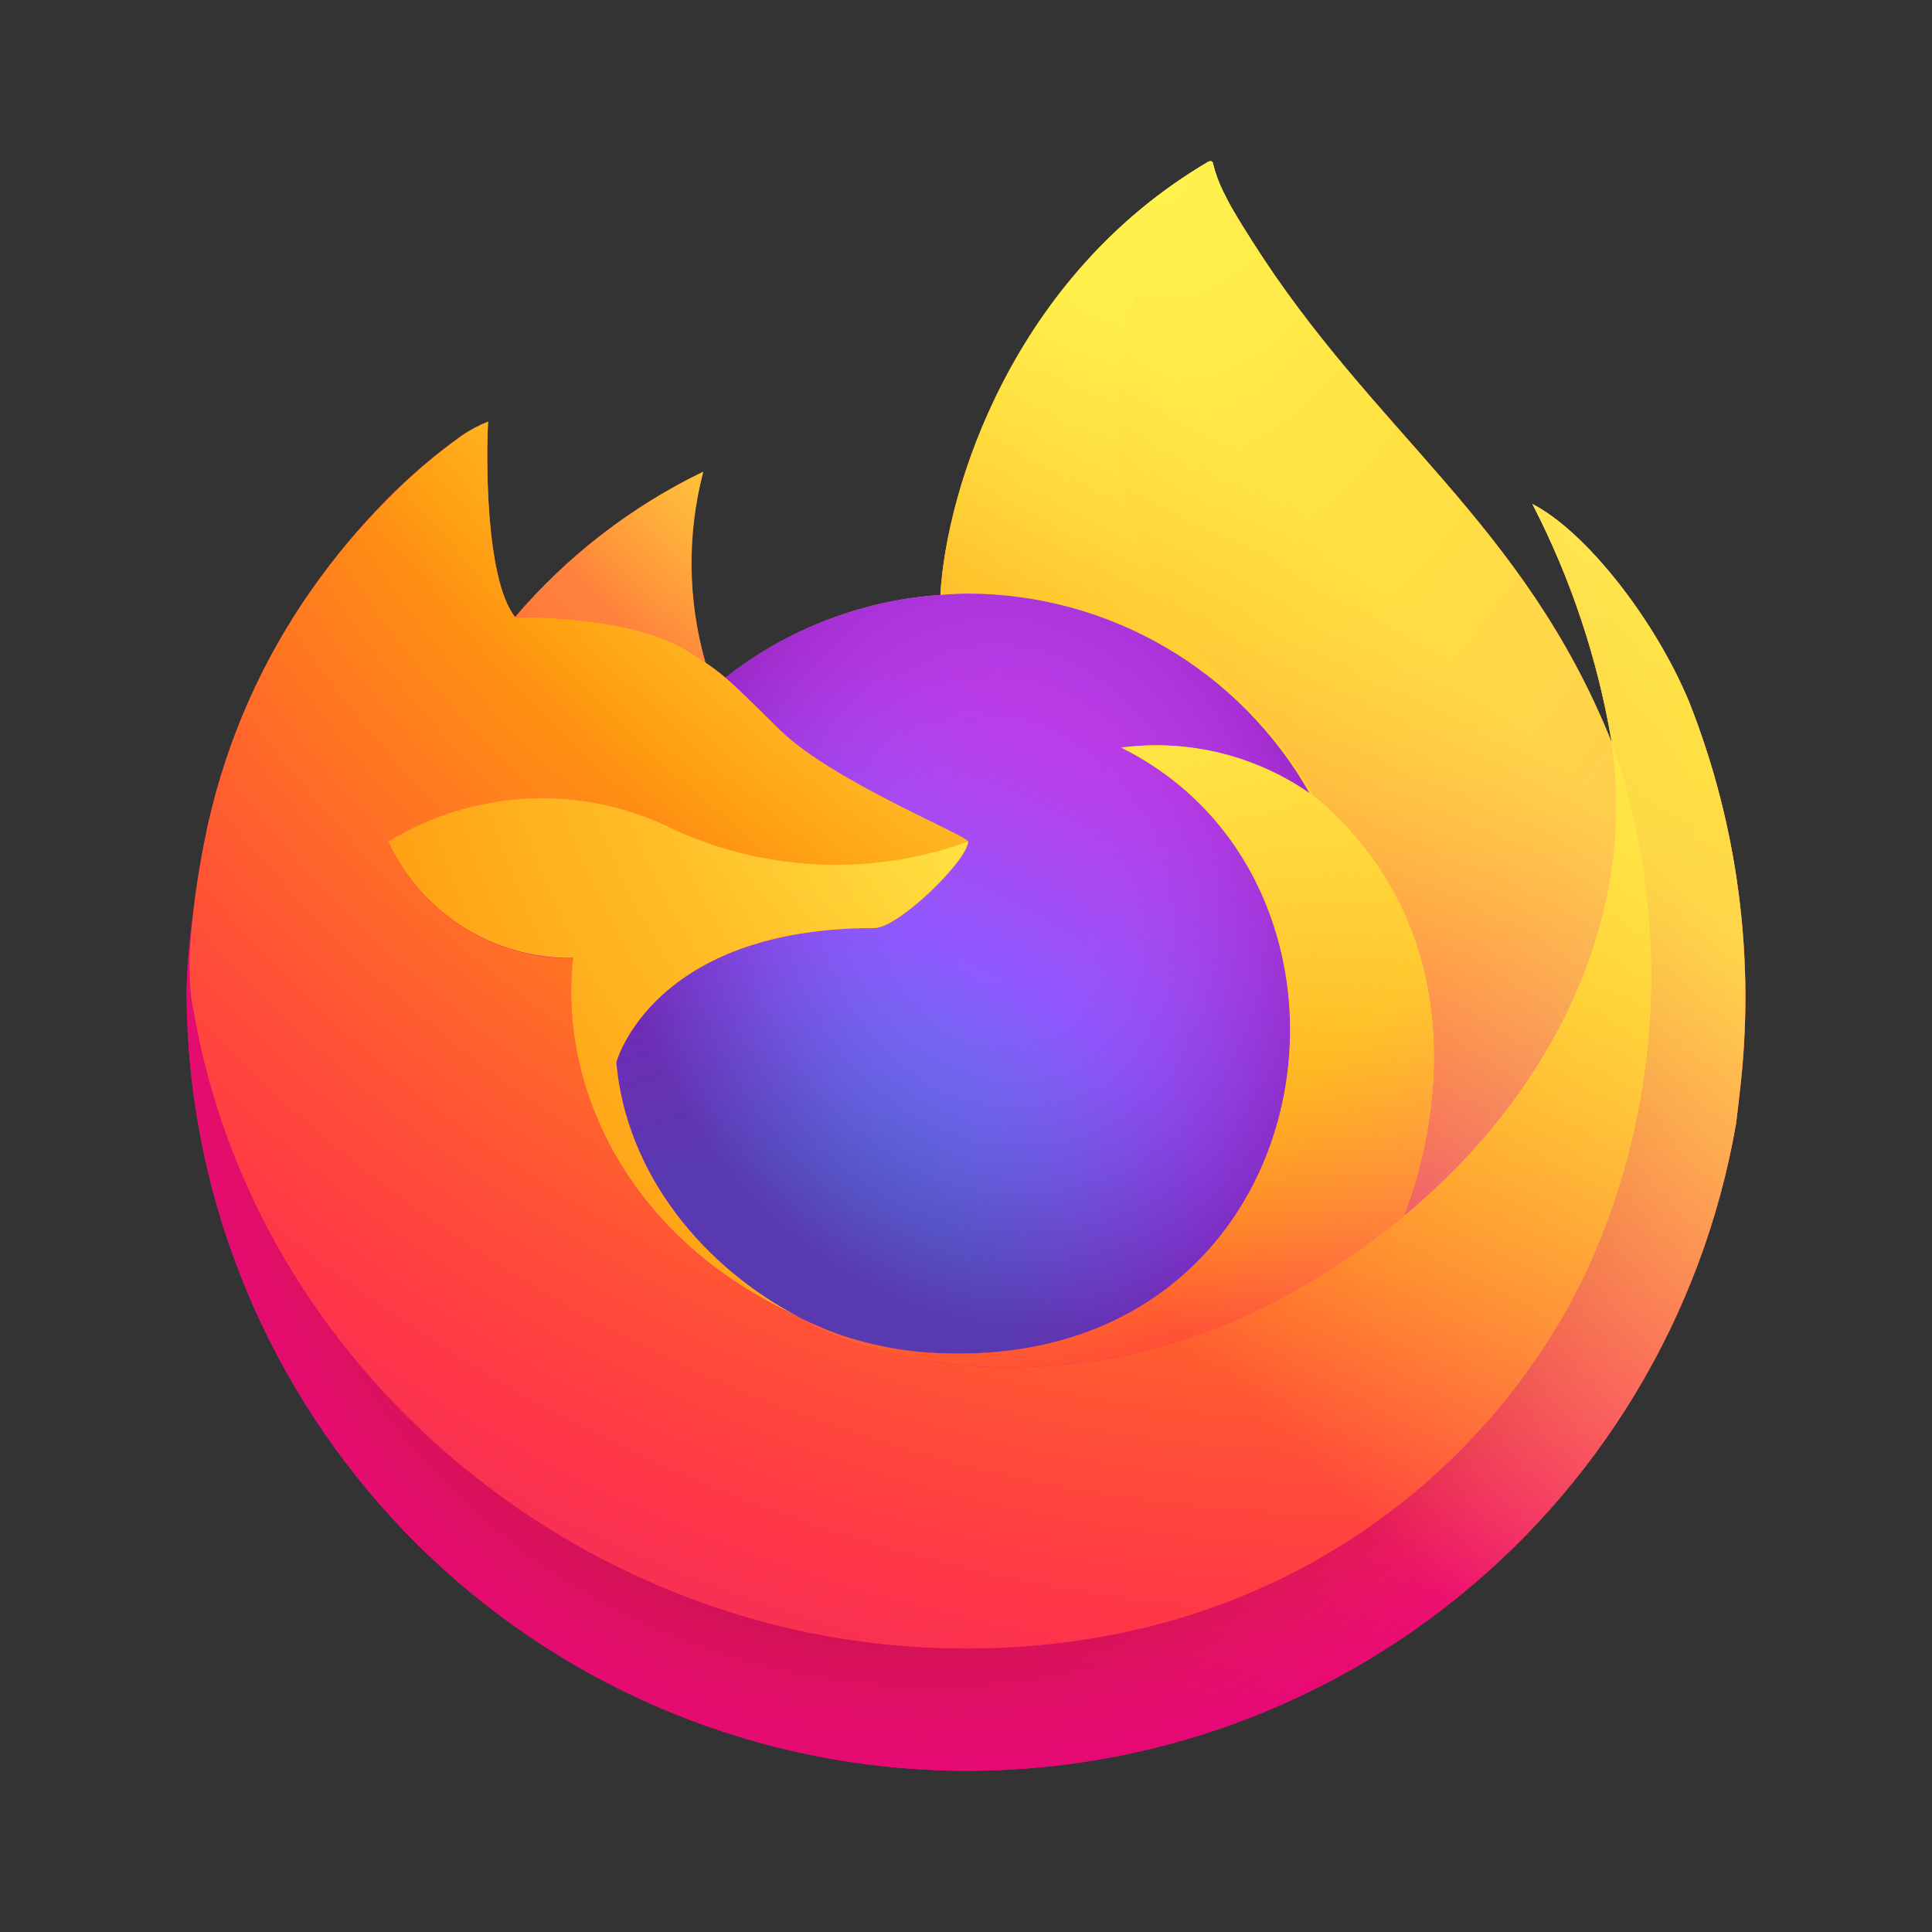 <svg width="20" height="20" viewBox="0 0 20 20" fill="none" xmlns="http://www.w3.org/2000/svg">
<rect x="0" y="0" width="20" height="20" fill="#333333" stroke="none"/>
<path d="M17.484 7.263C17.133 6.418 16.421 5.506 15.864 5.218C16.261 5.988 16.537 6.815 16.682 7.669L16.683 7.683C15.77 5.407 14.221 4.487 12.956 2.488C12.892 2.387 12.828 2.286 12.766 2.179C12.73 2.118 12.702 2.063 12.677 2.012C12.624 1.911 12.584 1.803 12.556 1.692C12.556 1.687 12.555 1.682 12.551 1.678C12.548 1.675 12.543 1.672 12.538 1.671C12.533 1.67 12.528 1.67 12.523 1.671C12.522 1.671 12.52 1.673 12.519 1.674C12.518 1.674 12.515 1.676 12.513 1.677L12.516 1.671C10.487 2.86 9.798 5.059 9.735 6.159C8.925 6.215 8.15 6.513 7.511 7.016C7.445 6.96 7.375 6.907 7.303 6.858C7.119 6.214 7.111 5.532 7.28 4.884C6.535 5.245 5.873 5.756 5.336 6.386H5.332C5.012 5.981 5.034 4.642 5.053 4.363C4.958 4.401 4.867 4.449 4.783 4.506C4.5 4.708 4.236 4.934 3.993 5.182C3.717 5.463 3.464 5.766 3.238 6.089V6.09V6.088C2.719 6.825 2.35 7.656 2.154 8.535L2.143 8.589C2.128 8.66 2.073 9.016 2.064 9.093C2.064 9.099 2.063 9.105 2.062 9.111C1.991 9.479 1.947 9.851 1.931 10.225V10.266C1.934 12.288 2.696 14.235 4.065 15.723C5.433 17.21 7.31 18.131 9.325 18.302C11.339 18.474 13.344 17.884 14.945 16.649C16.546 15.414 17.625 13.624 17.971 11.633C17.984 11.528 17.995 11.425 18.007 11.32C18.174 9.945 17.994 8.549 17.483 7.261L17.484 7.263ZM8.173 13.587C8.211 13.605 8.246 13.625 8.285 13.642L8.291 13.646C8.251 13.627 8.212 13.607 8.173 13.587ZM16.683 7.685V7.677L16.685 7.686L16.683 7.685Z" fill="url(#paint0_linear_1465_2494)"/>
<path d="M17.484 7.263C17.133 6.418 16.421 5.506 15.864 5.218C16.261 5.988 16.537 6.815 16.682 7.669V7.677L16.683 7.685C17.306 9.467 17.216 11.421 16.432 13.138C15.506 15.125 13.265 17.161 9.757 17.061C5.968 16.954 2.629 14.141 2.005 10.458C1.892 9.877 2.005 9.582 2.062 9.11C1.985 9.477 1.941 9.85 1.933 10.225V10.267C1.936 12.288 2.698 14.235 4.066 15.723C5.435 17.21 7.312 18.131 9.326 18.302C11.341 18.474 13.346 17.884 14.947 16.649C16.547 15.415 17.627 13.624 17.972 11.633C17.986 11.528 17.997 11.425 18.009 11.32C18.175 9.945 17.995 8.55 17.485 7.262L17.484 7.263Z" fill="url(#paint1_radial_1465_2494)"/>
<path d="M17.484 7.263C17.133 6.418 16.421 5.506 15.864 5.218C16.261 5.988 16.537 6.815 16.682 7.669V7.677L16.683 7.685C17.306 9.467 17.216 11.421 16.432 13.138C15.506 15.125 13.265 17.161 9.757 17.061C5.968 16.954 2.629 14.141 2.005 10.458C1.892 9.877 2.005 9.582 2.062 9.11C1.985 9.477 1.941 9.85 1.933 10.225V10.267C1.936 12.288 2.698 14.235 4.066 15.723C5.435 17.21 7.312 18.131 9.326 18.302C11.341 18.474 13.346 17.884 14.947 16.649C16.547 15.415 17.627 13.624 17.972 11.633C17.986 11.528 17.997 11.425 18.009 11.32C18.175 9.945 17.995 8.55 17.485 7.262L17.484 7.263Z" fill="url(#paint2_radial_1465_2494)"/>
<path d="M13.557 8.211C13.575 8.224 13.591 8.236 13.607 8.248C13.404 7.888 13.152 7.559 12.857 7.27C10.345 4.758 12.199 1.825 12.511 1.675L12.514 1.67C10.485 2.859 9.796 5.058 9.734 6.158C9.828 6.152 9.921 6.144 10.018 6.144C10.738 6.145 11.444 6.337 12.066 6.7C12.688 7.063 13.202 7.585 13.557 8.211V8.211Z" fill="url(#paint3_radial_1465_2494)"/>
<path d="M10.022 8.714C10.008 8.915 9.299 9.608 9.05 9.608C6.753 9.608 6.38 10.998 6.38 10.998C6.482 12.168 7.297 13.132 8.283 13.641C8.328 13.664 8.374 13.685 8.419 13.706C8.498 13.741 8.577 13.773 8.657 13.803C8.995 13.922 9.349 13.991 9.708 14.006C13.735 14.194 14.514 9.191 11.608 7.738C12.294 7.649 12.988 7.817 13.556 8.211C13.201 7.584 12.687 7.063 12.065 6.7C11.444 6.337 10.737 6.145 10.017 6.144C9.921 6.144 9.827 6.151 9.733 6.158C8.923 6.214 8.147 6.512 7.509 7.015C7.632 7.119 7.771 7.258 8.064 7.547C8.612 8.087 10.018 8.647 10.021 8.712L10.022 8.714Z" fill="url(#paint4_radial_1465_2494)"/>
<path d="M10.022 8.714C10.008 8.915 9.299 9.608 9.05 9.608C6.753 9.608 6.38 10.998 6.38 10.998C6.482 12.168 7.297 13.132 8.283 13.641C8.328 13.664 8.374 13.685 8.419 13.706C8.498 13.741 8.577 13.773 8.657 13.803C8.995 13.922 9.349 13.991 9.708 14.006C13.735 14.194 14.514 9.191 11.608 7.738C12.294 7.649 12.988 7.817 13.556 8.211C13.201 7.584 12.687 7.063 12.065 6.7C11.444 6.337 10.737 6.145 10.017 6.144C9.921 6.144 9.827 6.151 9.733 6.158C8.923 6.214 8.147 6.512 7.509 7.015C7.632 7.119 7.771 7.258 8.064 7.547C8.612 8.087 10.018 8.647 10.021 8.712L10.022 8.714Z" fill="url(#paint5_radial_1465_2494)"/>
<path d="M7.133 6.748C7.198 6.789 7.252 6.826 7.3 6.858C7.116 6.214 7.108 5.532 7.277 4.884C6.532 5.245 5.869 5.757 5.332 6.387C5.372 6.386 6.544 6.365 7.133 6.748Z" fill="url(#paint6_radial_1465_2494)"/>
<path d="M2.004 10.458C2.627 14.142 5.966 16.956 9.756 17.062C13.264 17.161 15.505 15.125 16.43 13.139C17.214 11.422 17.305 9.468 16.682 7.686V7.678C16.682 7.672 16.68 7.669 16.682 7.671L16.683 7.684C16.97 9.555 16.018 11.367 14.53 12.595L14.525 12.606C11.626 14.967 8.851 14.03 8.291 13.648C8.252 13.629 8.212 13.61 8.173 13.589C6.483 12.781 5.784 11.242 5.935 9.921C5.533 9.927 5.139 9.816 4.799 9.602C4.46 9.389 4.189 9.081 4.021 8.717C4.465 8.445 4.97 8.291 5.49 8.27C6.01 8.25 6.527 8.362 6.991 8.598C7.948 9.032 9.036 9.075 10.024 8.717C10.021 8.651 8.615 8.092 8.067 7.552C7.774 7.263 7.635 7.124 7.512 7.019C7.445 6.963 7.375 6.91 7.303 6.861C7.255 6.829 7.201 6.793 7.136 6.751C6.547 6.368 5.375 6.389 5.337 6.39H5.333C5.013 5.984 5.035 4.646 5.053 4.366C4.959 4.404 4.868 4.452 4.784 4.509C4.501 4.711 4.237 4.937 3.994 5.186C3.717 5.465 3.463 5.768 3.236 6.09C2.716 6.826 2.348 7.657 2.152 8.537C2.148 8.553 1.861 9.808 2.002 10.459L2.004 10.458Z" fill="url(#paint7_radial_1465_2494)"/>
<path d="M12.857 7.269C13.152 7.559 13.404 7.889 13.607 8.249C13.652 8.282 13.693 8.316 13.728 8.348C15.56 10.036 14.6 12.423 14.529 12.592C16.017 11.366 16.967 9.553 16.682 7.681C15.768 5.403 14.218 4.483 12.955 2.484C12.891 2.383 12.827 2.282 12.765 2.175C12.729 2.114 12.7 2.059 12.676 2.008C12.623 1.907 12.583 1.799 12.555 1.688C12.555 1.683 12.553 1.678 12.55 1.674C12.546 1.671 12.542 1.668 12.537 1.668C12.532 1.666 12.527 1.666 12.521 1.668C12.521 1.668 12.519 1.669 12.518 1.67C12.516 1.67 12.514 1.672 12.512 1.673C12.199 1.821 10.346 4.756 12.858 7.266L12.857 7.269Z" fill="url(#paint8_radial_1465_2494)"/>
<path d="M13.728 8.349C13.693 8.316 13.651 8.283 13.607 8.249C13.59 8.237 13.574 8.225 13.557 8.213C12.988 7.819 12.294 7.65 11.609 7.74C14.514 9.192 13.735 14.195 9.708 14.008C9.349 13.993 8.995 13.924 8.657 13.805C8.578 13.775 8.499 13.743 8.42 13.708C8.374 13.687 8.328 13.666 8.283 13.643L8.289 13.646C8.85 14.029 11.624 14.966 14.523 12.604L14.528 12.594C14.6 12.425 15.56 10.038 13.728 8.35L13.728 8.349Z" fill="url(#paint9_radial_1465_2494)"/>
<path d="M6.38 10.996C6.38 10.996 6.753 9.607 9.051 9.607C9.299 9.607 10.009 8.913 10.022 8.712C9.034 9.07 7.946 9.027 6.989 8.593C6.525 8.358 6.009 8.245 5.489 8.266C4.969 8.287 4.463 8.441 4.019 8.712C4.187 9.077 4.458 9.384 4.797 9.598C5.137 9.812 5.531 9.922 5.933 9.916C5.783 11.237 6.481 12.776 8.171 13.585C8.209 13.603 8.245 13.623 8.283 13.64C7.297 13.13 6.482 12.166 6.38 10.997V10.996Z" fill="url(#paint10_radial_1465_2494)"/>
<path d="M17.484 7.263C17.133 6.418 16.421 5.506 15.864 5.218C16.261 5.988 16.537 6.815 16.682 7.669L16.683 7.683C15.77 5.407 14.221 4.487 12.956 2.488C12.892 2.387 12.828 2.286 12.766 2.179C12.73 2.118 12.702 2.063 12.677 2.012C12.624 1.911 12.584 1.803 12.556 1.692C12.556 1.687 12.555 1.682 12.551 1.678C12.548 1.675 12.543 1.672 12.538 1.671C12.533 1.67 12.528 1.67 12.523 1.671C12.522 1.671 12.52 1.673 12.519 1.674C12.518 1.674 12.515 1.676 12.513 1.677L12.516 1.671C10.487 2.86 9.798 5.059 9.735 6.159C9.83 6.153 9.923 6.145 10.019 6.145C10.739 6.146 11.446 6.338 12.068 6.701C12.689 7.064 13.204 7.586 13.559 8.212C12.99 7.818 12.296 7.65 11.611 7.739C14.517 9.192 13.737 14.194 9.71 14.007C9.351 13.992 8.997 13.924 8.659 13.804C8.58 13.774 8.501 13.742 8.422 13.707C8.376 13.686 8.33 13.665 8.285 13.642L8.291 13.646C8.252 13.627 8.213 13.607 8.173 13.587C8.211 13.605 8.246 13.625 8.285 13.642C7.299 13.132 6.484 12.168 6.382 10.999C6.382 10.999 6.755 9.609 9.053 9.609C9.301 9.609 10.011 8.916 10.024 8.715C10.021 8.65 8.615 8.09 8.067 7.55C7.774 7.261 7.635 7.122 7.512 7.018C7.445 6.961 7.376 6.909 7.303 6.86C7.119 6.215 7.111 5.534 7.281 4.885C6.535 5.246 5.873 5.758 5.336 6.388H5.332C5.012 5.982 5.035 4.644 5.053 4.365C4.958 4.403 4.868 4.451 4.783 4.508C4.501 4.709 4.236 4.936 3.994 5.184C3.717 5.465 3.464 5.768 3.238 6.09C2.719 6.826 2.351 7.658 2.155 8.537L2.144 8.591C2.128 8.662 2.06 9.023 2.05 9.1C1.988 9.473 1.948 9.849 1.931 10.226V10.268C1.935 12.29 2.696 14.236 4.065 15.724C5.434 17.212 7.311 18.132 9.325 18.304C11.339 18.476 13.345 17.886 14.945 16.651C16.546 15.416 17.626 13.626 17.971 11.634C17.985 11.53 17.996 11.427 18.008 11.322C18.174 9.946 17.994 8.551 17.484 7.263L17.484 7.263Z" fill="url(#paint11_linear_1465_2494)"/>
<defs>
<linearGradient id="paint0_linear_1465_2494" x1="16.415" y1="4.252" x2="3.003" y2="17.192" gradientUnits="userSpaceOnUse">
<stop offset="0.048" stop-color="#FFF44F"/>
<stop offset="0.111" stop-color="#FFE847"/>
<stop offset="0.225" stop-color="#FFC830"/>
<stop offset="0.368" stop-color="#FF980E"/>
<stop offset="0.401" stop-color="#FF8B16"/>
<stop offset="0.462" stop-color="#FF672A"/>
<stop offset="0.534" stop-color="#FF3647"/>
<stop offset="0.705" stop-color="#E31587"/>
</linearGradient>
<radialGradient id="paint1_radial_1465_2494" cx="0" cy="0" r="1" gradientUnits="userSpaceOnUse" gradientTransform="translate(15.896 3.546) scale(16.842 16.842)">
<stop offset="0.129" stop-color="#FFBD4F"/>
<stop offset="0.186" stop-color="#FFAC31"/>
<stop offset="0.247" stop-color="#FF9D17"/>
<stop offset="0.283" stop-color="#FF980E"/>
<stop offset="0.403" stop-color="#FF563B"/>
<stop offset="0.467" stop-color="#FF3750"/>
<stop offset="0.71" stop-color="#F5156C"/>
<stop offset="0.782" stop-color="#EB0878"/>
<stop offset="0.86" stop-color="#E50080"/>
</radialGradient>
<radialGradient id="paint2_radial_1465_2494" cx="0" cy="0" r="1" gradientUnits="userSpaceOnUse" gradientTransform="translate(9.643 10.425) scale(16.842 16.842)">
<stop offset="0.3" stop-color="#960E18"/>
<stop offset="0.351" stop-color="#B11927" stop-opacity="0.74"/>
<stop offset="0.435" stop-color="#DB293D" stop-opacity="0.343"/>
<stop offset="0.497" stop-color="#F5334B" stop-opacity="0.094"/>
<stop offset="0.53" stop-color="#FF3750" stop-opacity="0"/>
</radialGradient>
<radialGradient id="paint3_radial_1465_2494" cx="0" cy="0" r="1" gradientUnits="userSpaceOnUse" gradientTransform="translate(11.727 -0.206) scale(12.2)">
<stop offset="0.132" stop-color="#FFF44F"/>
<stop offset="0.252" stop-color="#FFDC3E"/>
<stop offset="0.506" stop-color="#FF9D12"/>
<stop offset="0.526" stop-color="#FF980E"/>
</radialGradient>
<radialGradient id="paint4_radial_1465_2494" cx="0" cy="0" r="1" gradientUnits="userSpaceOnUse" gradientTransform="translate(7.766 14.803) scale(8.019 8.019)">
<stop offset="0.353" stop-color="#3A8EE6"/>
<stop offset="0.472" stop-color="#5C79F0"/>
<stop offset="0.669" stop-color="#9059FF"/>
<stop offset="1" stop-color="#C139E6"/>
</radialGradient>
<radialGradient id="paint5_radial_1465_2494" cx="0" cy="0" r="1" gradientUnits="userSpaceOnUse" gradientTransform="translate(10.457 8.979) rotate(-13.592) scale(4.252 4.978)">
<stop offset="0.206" stop-color="#9059FF" stop-opacity="0"/>
<stop offset="0.278" stop-color="#8C4FF3" stop-opacity="0.064"/>
<stop offset="0.747" stop-color="#7716A8" stop-opacity="0.45"/>
<stop offset="0.975" stop-color="#6E008B" stop-opacity="0.6"/>
</radialGradient>
<radialGradient id="paint6_radial_1465_2494" cx="0" cy="0" r="1" gradientUnits="userSpaceOnUse" gradientTransform="translate(9.434 2.921) scale(5.77)">
<stop stop-color="#FFE226"/>
<stop offset="0.121" stop-color="#FFDB27"/>
<stop offset="0.295" stop-color="#FFC82A"/>
<stop offset="0.502" stop-color="#FFA930"/>
<stop offset="0.732" stop-color="#FF7E37"/>
<stop offset="0.792" stop-color="#FF7139"/>
</radialGradient>
<radialGradient id="paint7_radial_1465_2494" cx="0" cy="0" r="1" gradientUnits="userSpaceOnUse" gradientTransform="translate(14.02 -0.831) scale(24.617)">
<stop offset="0.113" stop-color="#FFF44F"/>
<stop offset="0.456" stop-color="#FF980E"/>
<stop offset="0.622" stop-color="#FF5634"/>
<stop offset="0.716" stop-color="#FF3647"/>
<stop offset="0.904" stop-color="#E31587"/>
</radialGradient>
<radialGradient id="paint8_radial_1465_2494" cx="0" cy="0" r="1" gradientUnits="userSpaceOnUse" gradientTransform="translate(11.974 0.534) rotate(83.976) scale(18.04 11.839)">
<stop stop-color="#FFF44F"/>
<stop offset="0.06" stop-color="#FFE847"/>
<stop offset="0.168" stop-color="#FFC830"/>
<stop offset="0.304" stop-color="#FF980E"/>
<stop offset="0.356" stop-color="#FF8B16"/>
<stop offset="0.455" stop-color="#FF672A"/>
<stop offset="0.57" stop-color="#FF3647"/>
<stop offset="0.737" stop-color="#E31587"/>
</radialGradient>
<radialGradient id="paint9_radial_1465_2494" cx="0" cy="0" r="1" gradientUnits="userSpaceOnUse" gradientTransform="translate(9.434 5.005) scale(15.367 15.367)">
<stop offset="0.137" stop-color="#FFF44F"/>
<stop offset="0.48" stop-color="#FF980E"/>
<stop offset="0.592" stop-color="#FF5634"/>
<stop offset="0.655" stop-color="#FF3647"/>
<stop offset="0.904" stop-color="#E31587"/>
</radialGradient>
<radialGradient id="paint10_radial_1465_2494" cx="0" cy="0" r="1" gradientUnits="userSpaceOnUse" gradientTransform="translate(13.395 5.839) scale(16.819)">
<stop offset="0.094" stop-color="#FFF44F"/>
<stop offset="0.231" stop-color="#FFE141"/>
<stop offset="0.509" stop-color="#FFAF1E"/>
<stop offset="0.626" stop-color="#FF980E"/>
</radialGradient>
<linearGradient id="paint11_linear_1465_2494" x1="16.252" y1="4.183" x2="4.842" y2="15.595" gradientUnits="userSpaceOnUse">
<stop offset="0.167" stop-color="#FFF44F" stop-opacity="0.8"/>
<stop offset="0.266" stop-color="#FFF44F" stop-opacity="0.634"/>
<stop offset="0.489" stop-color="#FFF44F" stop-opacity="0.217"/>
<stop offset="0.6" stop-color="#FFF44F" stop-opacity="0"/>
</linearGradient>
</defs>
</svg>
